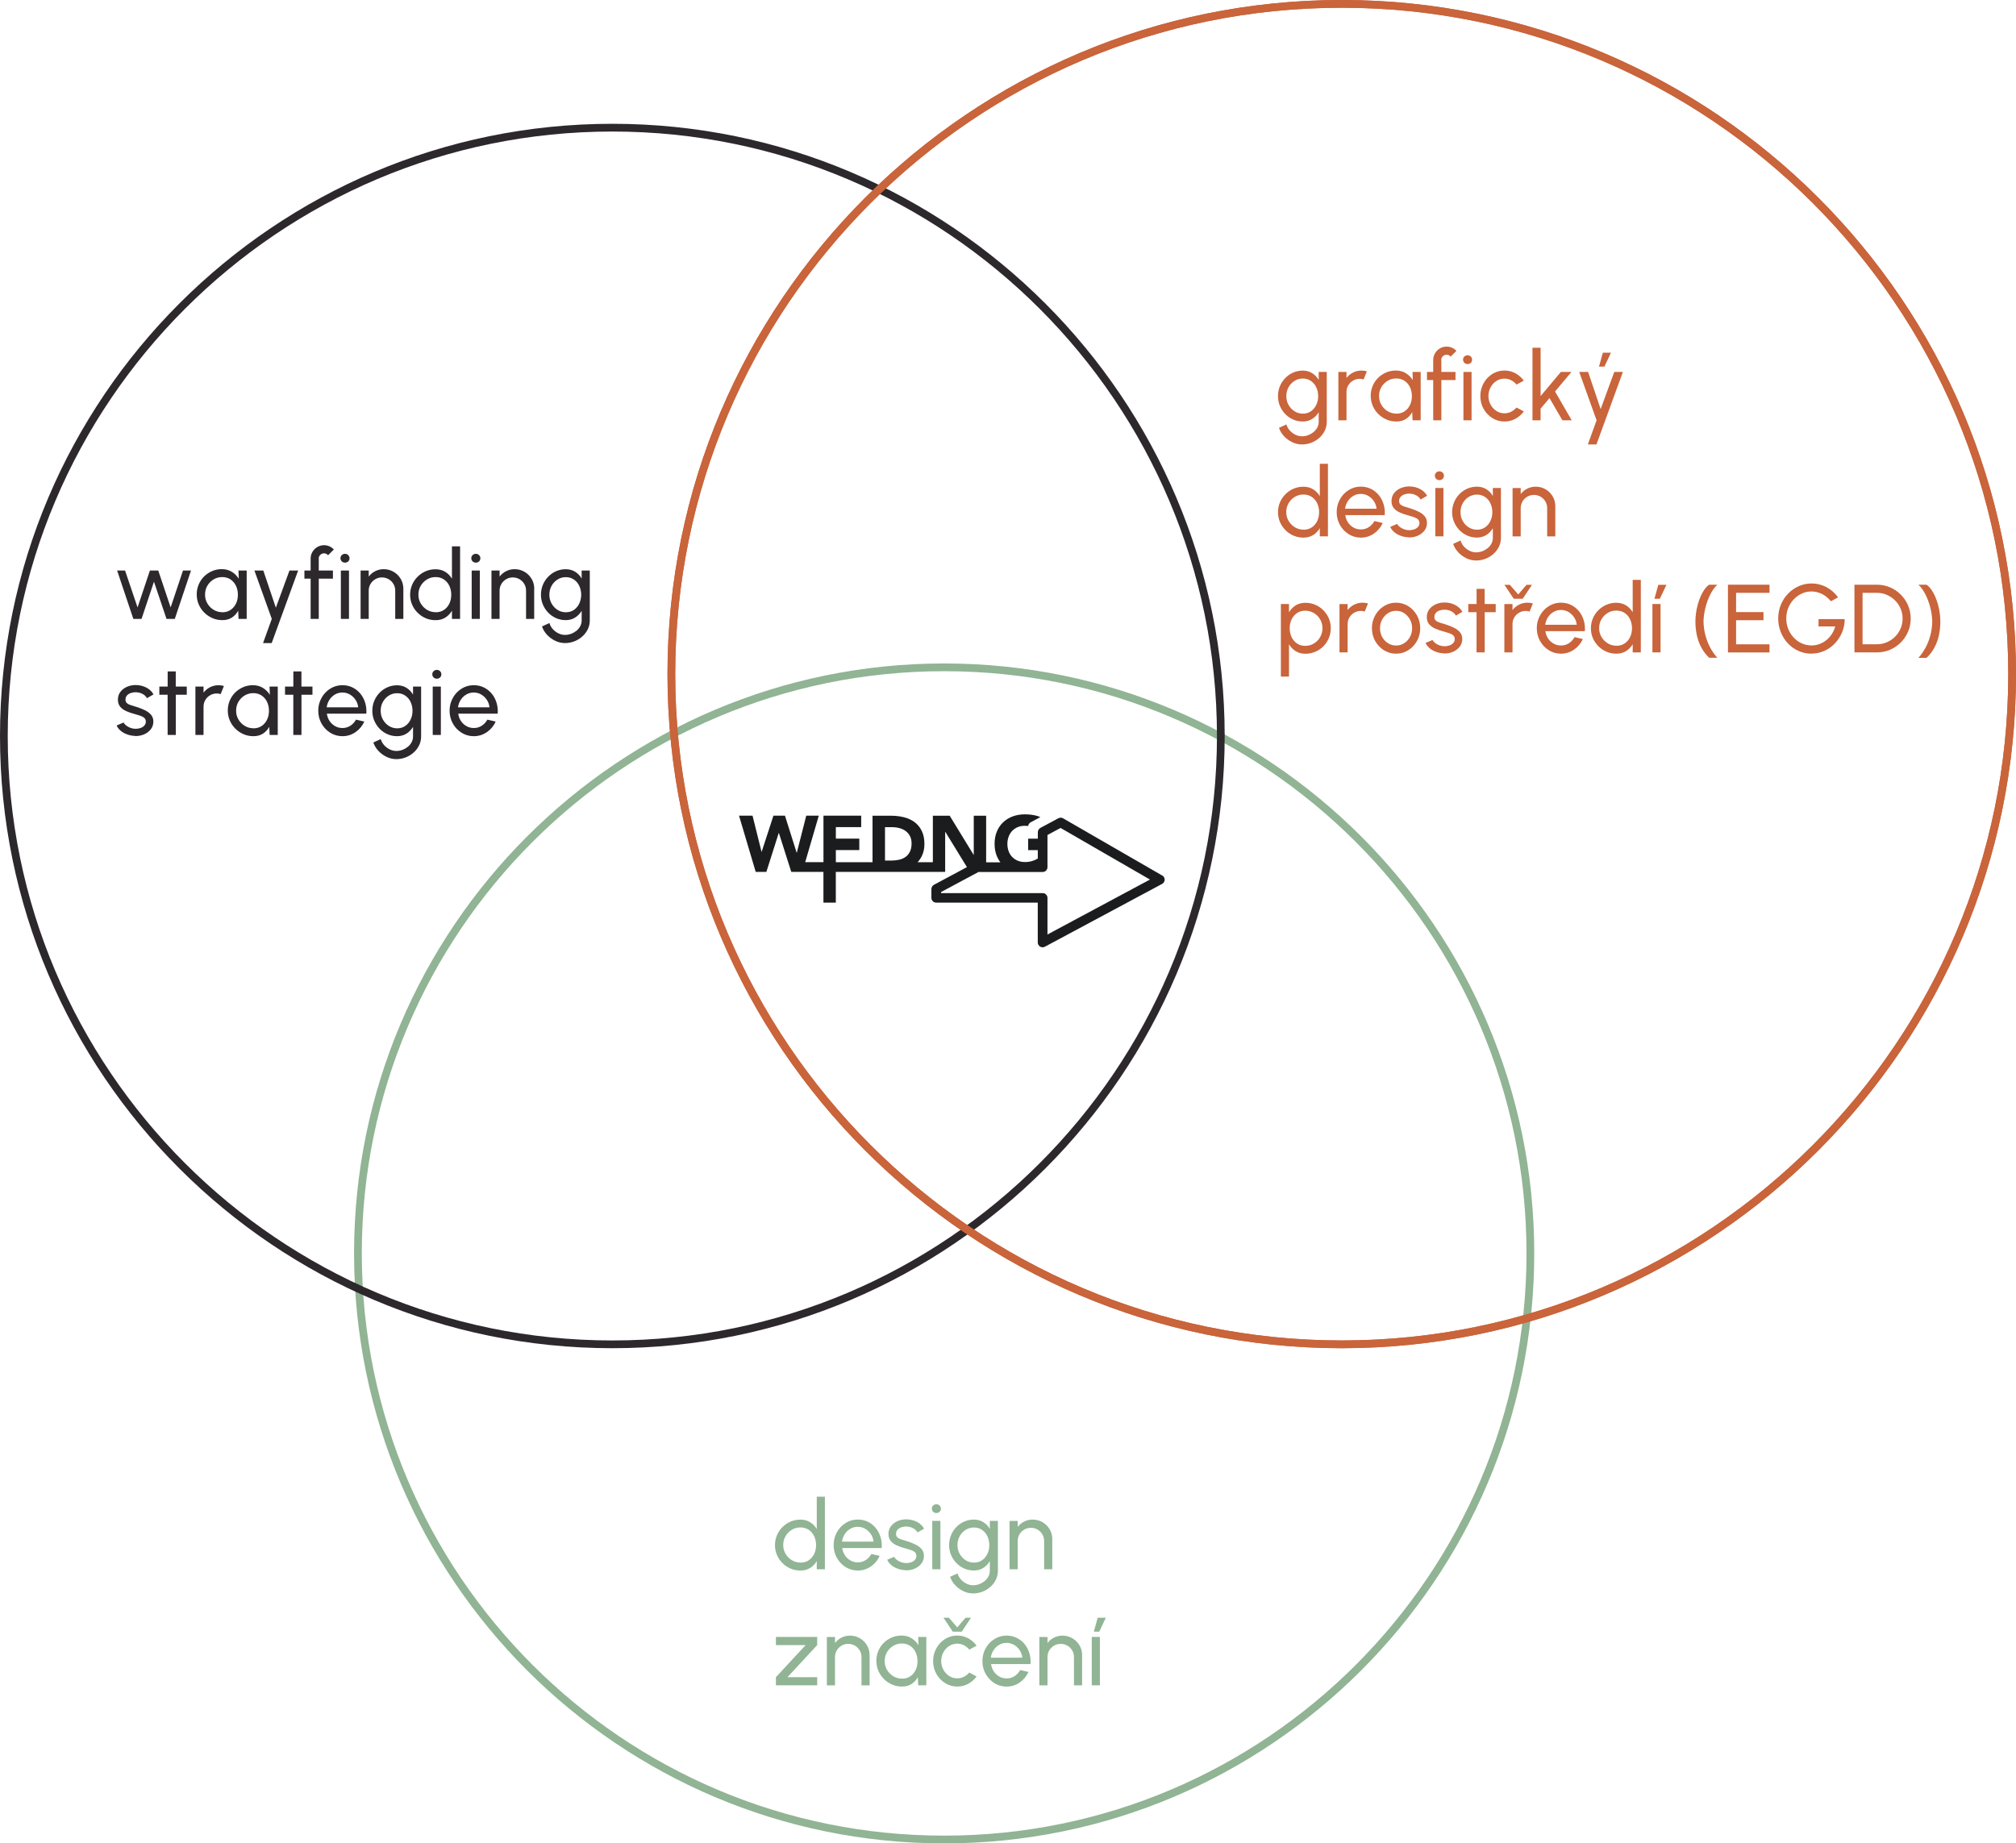 <svg xmlns="http://www.w3.org/2000/svg" id="Vrstva_2" data-name="Vrstva 2" viewBox="0 0 521 476.5"><defs><style>      .cls-1 {        fill: #1b1c1e;      }      .cls-2 {        fill: #2c282c;      }      .cls-3 {        fill: #c9643b;      }      .cls-4 {        fill: #90b494;      }    </style></defs><g id="Vrstva_2-2" data-name="Vrstva 2"><path class="cls-4" d="M244,476.5c-84.09,0-152.5-68.41-152.5-152.5s68.41-152.5,152.5-152.5,152.5,68.41,152.5,152.5-68.41,152.5-152.5,152.5ZM244,173.5c-82.99,0-150.5,67.51-150.5,150.5s67.51,150.5,150.5,150.5,150.5-67.51,150.5-150.5-67.51-150.5-150.5-150.5Z"></path><path class="cls-2" d="M158.25,348.5C70.99,348.5,0,277.51,0,190.25S70.99,32,158.25,32s158.25,70.99,158.25,158.25-70.99,158.25-158.25,158.25ZM158.25,34C72.09,34,2,104.09,2,190.25s70.09,156.25,156.25,156.25,156.25-70.09,156.25-156.25S244.41,34,158.25,34Z"></path><path class="cls-3" d="M346.75,348.5c-96.08,0-174.25-78.17-174.25-174.25S250.67,0,346.75,0s174.25,78.17,174.25,174.25-78.17,174.25-174.25,174.25ZM346.75,2c-94.98,0-172.25,77.27-172.25,172.25s77.27,172.25,172.25,172.25,172.25-77.27,172.25-172.25S441.73,2,346.75,2Z"></path><path class="cls-1" d="M300.38,226.33l-25.64-14.8c-.37-.22-.83-.22-1.21-.02l-4.66,2.5c-.4.22-.66.64-.66,1.1v1.68h-2.5v2.96h2.49v2.18c-.3.16-.77.43-1.53.66-.51.15-1.11.24-1.81.24s-1.3-.12-1.86-.35c-.55-.23-1.03-.56-1.43-.97-.4-.42-.7-.91-.91-1.48-.21-.57-.32-1.19-.32-1.88s.11-1.29.32-1.87c.21-.57.52-1.07.91-1.49.4-.42.87-.74,1.43-.98.55-.23,1.17-.35,1.86-.35.3,0,.59.02.85.05.05-.4.29-.75.65-.95l2.51-1.35c-.26-.11-.52-.21-.8-.29-.98-.28-2.05-.42-3.21-.42s-2.18.18-3.14.53c-.96.36-1.79.87-2.48,1.53-.7.66-1.24,1.47-1.63,2.41s-.58,2-.58,3.16.19,2.22.58,3.16c.25.59.55,1.13.92,1.61h-3.68v-12.04h-3.2v10.1h-.04l-6.18-10.1h-4.35v12.01h-3.94c.43-.47.8-1,1.09-1.59.44-.9.67-1.93.67-3.11,0-1.33-.23-2.46-.69-3.39-.46-.93-1.08-1.69-1.86-2.27-.78-.58-1.69-1-2.74-1.26-1.05-.26-2.15-.39-3.32-.39h-4.8v12.01h-9.48v-3.14h6.06v-2.96h-6.06v-2.96h6.55v-2.96h-9.75v12.01h-4.72l3.51-12.01h-3.24l-2.44,9.57h-.04l-3.02-9.57h-2.98l-3.04,9.32h-.04l-2.32-9.32h-3.49l4.31,14.53h2.75l3.2-10.06h.04l3.2,10.06h8.31v7.95h3.2v-7.95h28.26v-10.35h.04l5.59,9.11-8.53,4.57c-.4.22-.66.64-.66,1.1v2.27c0,.69.56,1.24,1.24,1.24h26.25v10.3c0,.44.23.84.61,1.07.2.12.42.18.64.18.2,0,.4-.05.59-.15l30.3-16.24c.4-.21.65-.63.66-1.08s-.23-.87-.62-1.1ZM228.7,213.82h1.89c.67,0,1.31.09,1.92.26.61.17,1.14.43,1.59.77.45.34.81.78,1.08,1.3.27.53.4,1.15.4,1.86,0,.82-.13,1.52-.4,2.08-.27.57-.63,1.03-1.1,1.38-.47.35-1.02.6-1.65.75-.64.15-1.32.23-2.06.23h-1.66v-8.62ZM270.7,241.57v-9.47c0-.69-.56-1.24-1.24-1.24h-26.25v-.28l9.67-5.18h16.58c.69,0,1.24-.56,1.24-1.25v-8.31l3.39-1.82,23.1,13.34-26.49,14.2Z"></path><path class="cls-3" d="M346.75,348.5c-96.08,0-174.25-78.17-174.25-174.25S250.67,0,346.75,0s174.25,78.17,174.25,174.25-78.17,174.25-174.25,174.25ZM346.75,2c-94.98,0-172.25,77.27-172.25,172.25s77.27,172.25,172.25,172.25,172.25-77.27,172.25-172.25S441.73,2,346.75,2Z"></path><g><path class="cls-2" d="M36.58,159.98h-2.12l-4.19-12.5h2.05l3.23,9.54,3.19-9.54h2.16l3.2,9.54,3.19-9.54h2.07l-4.19,12.5h-2.14l-3.24-9.62-3.21,9.62Z"></path><path class="cls-2" d="M61.65,147.48h2.1v12.5h-2.1l-.09-2.11c-.39.72-.93,1.31-1.62,1.76-.69.45-1.51.67-2.46.67s-1.78-.17-2.58-.52-1.51-.83-2.12-1.44c-.61-.61-1.09-1.32-1.43-2.12-.34-.8-.51-1.66-.51-2.59s.17-1.73.5-2.52c.33-.79.8-1.49,1.39-2.08s1.29-1.06,2.07-1.4,1.62-.51,2.52-.51c.98,0,1.85.23,2.59.69.74.46,1.34,1.06,1.8,1.79l-.08-2.14ZM57.45,158.27c.82,0,1.54-.2,2.14-.61s1.07-.95,1.4-1.64c.33-.69.49-1.45.49-2.29s-.17-1.62-.5-2.31c-.33-.69-.8-1.23-1.41-1.64-.6-.4-1.31-.61-2.13-.61s-1.58.2-2.25.61c-.68.41-1.21.96-1.61,1.64s-.59,1.45-.59,2.29.2,1.61.61,2.29c.41.69.95,1.23,1.62,1.64.67.4,1.41.61,2.21.61Z"></path><path class="cls-2" d="M74.82,147.48h2.23l-6.84,18.75h-2.23l2.26-6.25-4.49-12.5h2.3l3.24,9.61,3.52-9.61Z"></path><path class="cls-2" d="M82.38,144.39v3.09h3.66v2.1h-3.66v10.4h-2.1v-10.4h-1.61v-2.1h1.61v-3.09c0-.64.16-1.22.47-1.74s.73-.94,1.26-1.25,1.11-.47,1.74-.47c.47,0,.92.09,1.36.28.44.19.83.46,1.17.83l-1.5,1.49c-.12-.16-.27-.28-.46-.37-.19-.09-.38-.13-.58-.13-.38,0-.7.13-.97.4s-.41.59-.41.96Z"></path><path class="cls-2" d="M89.17,145.44c-.33,0-.61-.11-.84-.33-.22-.22-.34-.49-.34-.81s.11-.6.34-.81c.23-.22.5-.33.83-.33s.6.11.83.33c.22.22.34.49.34.81s-.11.6-.33.81-.49.33-.82.33ZM88.09,147.48h2.1v12.5h-2.1v-12.5Z"></path><path class="cls-2" d="M104.24,152.2v7.78h-2.1v-7.31c0-.63-.15-1.21-.46-1.72-.31-.52-.72-.93-1.24-1.23-.52-.3-1.09-.46-1.73-.46s-1.2.15-1.72.46c-.52.3-.94.71-1.24,1.23-.31.52-.46,1.09-.46,1.72v7.31h-2.1v-12.5h2.1v1.56c.44-.58,1-1.05,1.67-1.39.68-.35,1.41-.52,2.2-.52.93,0,1.79.23,2.56.68.77.45,1.38,1.06,1.84,1.83.45.77.68,1.62.68,2.56Z"></path><path class="cls-2" d="M116.8,141.23h2.1v18.75h-2.1v-2.12c-.43.73-1,1.33-1.71,1.78-.72.45-1.56.67-2.53.67-.91,0-1.76-.17-2.55-.51-.79-.34-1.49-.81-2.09-1.42-.61-.6-1.08-1.3-1.42-2.09-.34-.79-.51-1.64-.51-2.55s.17-1.76.51-2.56c.34-.79.81-1.5,1.42-2.1.6-.6,1.3-1.08,2.09-1.42.79-.34,1.64-.51,2.55-.51.97,0,1.81.23,2.53.68.72.45,1.29,1.04,1.71,1.77v-8.36ZM112.59,158.27c.82,0,1.54-.2,2.14-.61.6-.4,1.07-.95,1.4-1.64.33-.69.49-1.45.49-2.29s-.17-1.62-.5-2.31-.8-1.23-1.41-1.64-1.31-.61-2.13-.61-1.57.2-2.24.61c-.67.41-1.21.96-1.61,1.64s-.6,1.45-.6,2.29.2,1.61.61,2.29.95,1.23,1.62,1.64c.68.4,1.41.61,2.21.61Z"></path><path class="cls-2" d="M122.98,145.44c-.33,0-.61-.11-.84-.33-.22-.22-.34-.49-.34-.81s.11-.6.34-.81c.23-.22.5-.33.83-.33s.6.11.83.33c.22.22.34.49.34.81s-.11.6-.33.81-.49.33-.82.33ZM121.9,147.48h2.1v12.5h-2.1v-12.5Z"></path><path class="cls-2" d="M138.05,152.2v7.78h-2.1v-7.31c0-.63-.15-1.21-.46-1.72s-.72-.93-1.24-1.23c-.52-.3-1.09-.46-1.72-.46s-1.2.15-1.72.46c-.52.3-.94.71-1.24,1.23s-.46,1.09-.46,1.72v7.31h-2.1v-12.5h2.1v1.56c.44-.58,1-1.05,1.68-1.39.67-.35,1.41-.52,2.2-.52.93,0,1.79.23,2.56.68s1.38,1.06,1.84,1.83c.45.77.68,1.62.68,2.56Z"></path><path class="cls-2" d="M150.32,147.48h2.1v12.9c0,.82-.18,1.59-.53,2.31-.35.71-.83,1.33-1.43,1.86-.6.53-1.28.94-2.05,1.24-.77.29-1.57.44-2.4.44s-1.7-.19-2.51-.58-1.51-.9-2.12-1.55c-.6-.65-1.04-1.37-1.31-2.17l1.92-.88c.16.58.44,1.09.86,1.56.41.46.9.83,1.45,1.1.55.27,1.12.41,1.71.41.55,0,1.08-.1,1.59-.29.51-.19.97-.46,1.39-.79.41-.34.74-.73.97-1.19.24-.46.36-.94.36-1.47v-2.49c-.42.72-.99,1.3-1.68,1.74-.7.45-1.51.67-2.43.67s-1.71-.17-2.49-.51c-.77-.34-1.45-.81-2.04-1.42-.58-.6-1.04-1.3-1.38-2.09-.33-.79-.5-1.64-.5-2.55s.17-1.76.5-2.56c.33-.79.79-1.5,1.38-2.1s1.26-1.08,2.04-1.42c.78-.34,1.6-.51,2.49-.51s1.74.22,2.43.66c.7.44,1.26,1.02,1.68,1.75v-2.08ZM146.22,158.27c.81,0,1.51-.21,2.11-.62.6-.42,1.06-.97,1.38-1.66.32-.69.49-1.44.49-2.25s-.17-1.59-.49-2.28-.79-1.24-1.39-1.65c-.6-.41-1.29-.62-2.09-.62s-1.5.2-2.15.61c-.65.41-1.17.96-1.54,1.64s-.57,1.45-.57,2.29.19,1.61.58,2.29.9,1.23,1.55,1.64,1.36.61,2.13.61Z"></path><path class="cls-2" d="M34.83,190.22c-.67-.02-1.33-.15-1.97-.38-.64-.23-1.2-.54-1.67-.94-.48-.4-.83-.85-1.04-1.37l1.8-.77c.12.28.35.55.68.8.32.25.7.45,1.12.6.42.15.85.23,1.29.23.46,0,.89-.07,1.29-.21.4-.14.73-.35.98-.63.25-.28.38-.62.38-1.01,0-.42-.14-.74-.42-.98-.28-.24-.63-.42-1.05-.56-.42-.14-.85-.27-1.28-.39-.86-.22-1.62-.48-2.3-.78-.67-.3-1.21-.69-1.59-1.16-.39-.47-.58-1.07-.58-1.81,0-.77.21-1.45.64-2.01.43-.57.99-1,1.69-1.31.7-.31,1.45-.46,2.25-.46,1.01,0,1.93.22,2.76.65.83.43,1.45,1.02,1.86,1.76l-1.69.99c-.14-.3-.36-.56-.65-.79-.29-.23-.62-.41-1-.54-.38-.13-.76-.2-1.15-.21-.48-.02-.94.05-1.36.19s-.76.36-1.01.64c-.25.29-.38.64-.38,1.07s.14.73.41.95c.27.22.62.39,1.06.52s.91.28,1.43.44c.76.24,1.47.52,2.12.84s1.19.71,1.59,1.19c.4.47.6,1.06.59,1.76,0,.77-.23,1.44-.69,2.01-.46.57-1.05,1.01-1.78,1.31-.73.3-1.51.43-2.34.4Z"></path><path class="cls-2" d="M48.27,179.58h-2.84v10.4h-2.11v-10.4s-2.14,0-2.14,0v-2.1h2.15v-3.92s2.09,0,2.09,0v3.92h2.85v2.1Z"></path><path class="cls-2" d="M50.5,189.98v-12.5h2.1v1.56c.44-.58,1-1.05,1.67-1.39.68-.35,1.41-.52,2.2-.52.48,0,.95.06,1.4.19l-.85,2.1c-.34-.11-.67-.16-1-.16-.62,0-1.2.15-1.72.46-.52.3-.94.71-1.24,1.23-.31.52-.46,1.09-.46,1.72v7.31h-2.1Z"></path><path class="cls-2" d="M69.68,177.48h2.1v12.5h-2.1l-.09-2.11c-.39.72-.93,1.31-1.62,1.76-.69.45-1.51.67-2.46.67s-1.78-.17-2.58-.52-1.51-.83-2.12-1.44c-.61-.61-1.09-1.32-1.43-2.12-.34-.8-.51-1.66-.51-2.59s.17-1.73.5-2.52c.33-.79.8-1.49,1.39-2.08s1.29-1.06,2.07-1.4,1.62-.51,2.52-.51c.98,0,1.85.23,2.59.69.74.46,1.34,1.06,1.8,1.79l-.08-2.14ZM65.48,188.27c.82,0,1.54-.2,2.14-.61s1.07-.95,1.4-1.64c.33-.69.49-1.45.49-2.29s-.17-1.62-.5-2.31c-.33-.69-.8-1.23-1.41-1.64-.6-.4-1.31-.61-2.13-.61s-1.58.2-2.25.61c-.68.41-1.21.96-1.61,1.64s-.59,1.45-.59,2.29.2,1.61.61,2.29c.41.69.95,1.23,1.62,1.64.67.4,1.41.61,2.21.61Z"></path><path class="cls-2" d="M80.75,179.58h-2.84v10.4h-2.11v-10.4s-2.14,0-2.14,0v-2.1h2.15v-3.92s2.09,0,2.09,0v3.92h2.85v2.1Z"></path><path class="cls-2" d="M88.49,190.3c-1.15,0-2.2-.3-3.14-.89-.95-.59-1.7-1.39-2.26-2.38-.56-1-.84-2.1-.84-3.31,0-.92.16-1.77.49-2.57.33-.8.77-1.5,1.34-2.1.57-.6,1.24-1.08,1.99-1.42.76-.34,1.57-.51,2.42-.51.94,0,1.81.19,2.59.57s1.46.91,2.02,1.58.98,1.46,1.26,2.35c.28.89.38,1.85.31,2.86h-10.2c.1.71.33,1.34.7,1.89.37.55.84.99,1.41,1.32.57.33,1.21.49,1.91.5.75,0,1.43-.19,2.04-.58.61-.39,1.1-.92,1.48-1.59l2.14.5c-.5,1.11-1.25,2.01-2.26,2.72-1.01.7-2.14,1.06-3.39,1.06ZM84.42,182.84h8.15c-.07-.7-.29-1.34-.68-1.92-.38-.58-.87-1.04-1.46-1.39-.59-.35-1.24-.52-1.94-.52s-1.34.17-1.92.51c-.58.34-1.06.8-1.44,1.38-.38.58-.61,1.23-.71,1.94Z"></path><path class="cls-2" d="M106.73,177.48h2.1v12.9c0,.82-.18,1.59-.53,2.31-.35.71-.83,1.33-1.43,1.86s-1.28.94-2.05,1.24c-.77.29-1.57.44-2.4.44s-1.7-.19-2.51-.58c-.81-.39-1.51-.9-2.12-1.55-.6-.65-1.04-1.37-1.31-2.17l1.92-.88c.16.58.44,1.09.86,1.56.41.46.9.83,1.45,1.1.55.27,1.12.41,1.71.41.55,0,1.08-.1,1.59-.29.51-.19.97-.46,1.39-.79.41-.34.74-.73.98-1.19.24-.46.36-.94.36-1.47v-2.49c-.43.72-.99,1.3-1.68,1.74s-1.51.67-2.43.67-1.71-.17-2.49-.51-1.45-.81-2.04-1.42c-.58-.6-1.04-1.3-1.38-2.09-.33-.79-.5-1.64-.5-2.55s.17-1.76.5-2.56c.33-.79.79-1.5,1.38-2.1.58-.6,1.26-1.08,2.04-1.42s1.6-.51,2.49-.51,1.74.22,2.43.66,1.26,1.02,1.68,1.75v-2.08ZM102.63,188.27c.81,0,1.51-.21,2.11-.62.6-.42,1.06-.97,1.38-1.66.33-.69.49-1.44.49-2.25s-.17-1.59-.49-2.28-.79-1.24-1.39-1.65c-.6-.41-1.29-.62-2.09-.62s-1.5.2-2.15.61c-.65.41-1.17.96-1.54,1.64-.38.69-.57,1.45-.57,2.29s.19,1.61.58,2.29c.39.69.9,1.23,1.55,1.64.65.4,1.36.61,2.13.61Z"></path><path class="cls-2" d="M112.9,175.44c-.33,0-.61-.11-.84-.33-.22-.22-.34-.49-.34-.81s.11-.6.34-.81c.23-.22.5-.33.83-.33s.6.11.83.33c.22.22.34.49.34.81s-.11.6-.33.81-.49.33-.82.33ZM111.83,177.48h2.1v12.5h-2.1v-12.5Z"></path><path class="cls-2" d="M122.43,190.3c-1.15,0-2.2-.3-3.14-.89-.95-.59-1.7-1.39-2.26-2.38-.56-1-.84-2.1-.84-3.31,0-.92.16-1.77.49-2.57s.77-1.5,1.34-2.1c.57-.6,1.24-1.08,1.99-1.42.76-.34,1.57-.51,2.42-.51.94,0,1.81.19,2.59.57s1.46.91,2.03,1.58.98,1.46,1.26,2.35.38,1.85.31,2.86h-10.2c.1.71.33,1.34.7,1.89.37.55.83.99,1.41,1.32.57.33,1.21.49,1.91.5.75,0,1.43-.19,2.04-.58s1.1-.92,1.48-1.59l2.14.5c-.5,1.11-1.25,2.01-2.26,2.72-1.01.7-2.14,1.06-3.39,1.06ZM118.35,182.84h8.15c-.07-.7-.29-1.34-.67-1.92-.38-.58-.87-1.04-1.46-1.39-.59-.35-1.24-.52-1.94-.52s-1.34.17-1.92.51c-.58.34-1.06.8-1.44,1.38-.38.58-.61,1.23-.71,1.94Z"></path></g><g><path class="cls-3" d="M340.78,96.14h2.1v12.9c0,.82-.18,1.59-.53,2.31-.35.71-.83,1.33-1.43,1.86-.6.53-1.28.94-2.05,1.24-.77.29-1.57.44-2.4.44s-1.71-.19-2.51-.58c-.81-.39-1.51-.9-2.12-1.55-.6-.65-1.04-1.37-1.31-2.17l1.92-.88c.16.58.44,1.09.86,1.56.41.46.9.83,1.45,1.1.55.27,1.12.41,1.71.41.55,0,1.08-.1,1.59-.29.51-.19.97-.46,1.39-.79.41-.34.74-.73.98-1.19.24-.46.36-.94.36-1.47v-2.49c-.43.72-.99,1.3-1.68,1.74-.7.45-1.51.67-2.43.67s-1.71-.17-2.49-.51c-.77-.34-1.45-.81-2.04-1.42-.58-.6-1.04-1.3-1.38-2.09-.33-.79-.5-1.64-.5-2.55s.17-1.76.5-2.56c.33-.79.79-1.5,1.38-2.1.58-.6,1.26-1.08,2.04-1.42.78-.34,1.6-.51,2.49-.51s1.74.22,2.43.66c.7.44,1.26,1.02,1.68,1.75v-2.08ZM336.68,106.93c.81,0,1.51-.21,2.11-.62.6-.42,1.06-.97,1.38-1.66.33-.69.49-1.44.49-2.25s-.17-1.59-.49-2.28-.79-1.24-1.39-1.65c-.6-.41-1.29-.62-2.09-.62s-1.5.2-2.15.61c-.65.41-1.17.96-1.54,1.64-.38.69-.57,1.45-.57,2.29s.19,1.61.58,2.29c.39.69.9,1.23,1.55,1.64.65.4,1.36.61,2.13.61Z"></path><path class="cls-3" d="M345.88,108.64v-12.5h2.1v1.56c.44-.58,1-1.05,1.67-1.39.68-.35,1.41-.52,2.2-.52.48,0,.95.06,1.4.19l-.85,2.1c-.34-.11-.67-.16-1-.16-.62,0-1.2.15-1.72.46-.52.3-.94.71-1.24,1.23-.31.52-.46,1.09-.46,1.72v7.31h-2.1Z"></path><path class="cls-3" d="M365.05,96.14h2.1v12.5h-2.1l-.09-2.11c-.39.72-.93,1.31-1.62,1.76-.69.45-1.51.67-2.46.67s-1.78-.17-2.58-.52-1.51-.83-2.12-1.44c-.61-.61-1.09-1.32-1.43-2.12-.34-.8-.51-1.66-.51-2.59s.17-1.73.5-2.52c.33-.79.8-1.49,1.39-2.08s1.29-1.06,2.07-1.4,1.62-.51,2.53-.51c.98,0,1.85.23,2.59.69.74.46,1.34,1.06,1.8,1.79l-.08-2.14ZM360.85,106.93c.83,0,1.54-.2,2.14-.61.6-.4,1.07-.95,1.4-1.64.33-.69.49-1.45.49-2.29s-.17-1.62-.5-2.31c-.33-.69-.8-1.23-1.41-1.64-.6-.4-1.32-.61-2.13-.61s-1.58.2-2.25.61-1.21.96-1.61,1.64c-.4.69-.59,1.45-.59,2.29s.2,1.61.61,2.29c.41.69.95,1.23,1.62,1.64.67.4,1.41.61,2.21.61Z"></path><path class="cls-3" d="M372.49,93.05v3.09h3.66v2.1h-3.66v10.4h-2.1v-10.4h-1.61v-2.1h1.61v-3.09c0-.64.16-1.22.47-1.74s.73-.94,1.26-1.25,1.11-.47,1.74-.47c.47,0,.92.09,1.36.28s.83.46,1.17.83l-1.5,1.49c-.12-.16-.27-.28-.46-.37-.19-.09-.38-.13-.58-.13-.38,0-.7.13-.97.4-.27.27-.41.59-.41.96Z"></path><path class="cls-3" d="M379.28,94.11c-.33,0-.61-.11-.84-.33-.22-.22-.34-.49-.34-.81s.11-.6.34-.81c.23-.22.5-.33.83-.33s.6.11.83.33.34.49.34.81-.11.6-.33.81-.49.33-.82.33ZM378.2,96.14h2.1v12.5h-2.1v-12.5Z"></path><path class="cls-3" d="M391.92,105.34l1.88,1.01c-.57.79-1.29,1.42-2.16,1.9-.87.48-1.81.71-2.83.71-1.15,0-2.2-.3-3.14-.89-.95-.59-1.7-1.39-2.26-2.38-.56-1-.84-2.1-.84-3.31,0-.92.16-1.77.49-2.57s.77-1.5,1.34-2.1c.57-.6,1.24-1.08,1.99-1.42.76-.34,1.57-.51,2.42-.51,1.02,0,1.96.24,2.83.71.87.48,1.59,1.11,2.16,1.91l-1.88,1.01c-.4-.49-.88-.87-1.42-1.14s-1.11-.4-1.69-.4c-.78,0-1.48.21-2.11.62-.63.41-1.13.96-1.49,1.64-.37.68-.55,1.43-.55,2.24s.19,1.55.56,2.23c.37.68.87,1.22,1.5,1.63.63.41,1.33.61,2.09.61.62,0,1.2-.14,1.74-.42s1-.65,1.38-1.1Z"></path><path class="cls-3" d="M406.18,108.64h-2.41l-3.33-5.74-2.3,2.75v2.99h-2.1v-18.75h2.1v12.5l5.24-6.25h2.74l-4.25,5.06,4.31,7.44Z"></path><path class="cls-3" d="M417.18,96.14h2.23l-6.84,18.75h-2.22l2.26-6.25-4.49-12.5h2.3l3.24,9.61,3.52-9.61ZM413.23,94.77l1-3.6h2.1l-1.7,3.6h-1.4Z"></path><path class="cls-3" d="M341.08,119.89h2.1v18.75h-2.1v-2.12c-.42.73-1,1.33-1.71,1.78-.72.45-1.56.67-2.52.67-.91,0-1.76-.17-2.55-.51-.79-.34-1.49-.81-2.09-1.42s-1.08-1.3-1.42-2.09c-.34-.79-.51-1.64-.51-2.55s.17-1.76.51-2.56c.34-.79.81-1.5,1.42-2.1.6-.6,1.3-1.08,2.09-1.42.79-.34,1.64-.51,2.55-.51.97,0,1.81.23,2.52.68.72.45,1.29,1.04,1.71,1.77v-8.36ZM336.87,136.93c.83,0,1.54-.2,2.14-.61.6-.4,1.07-.95,1.4-1.64.33-.69.49-1.45.49-2.29s-.17-1.62-.5-2.31c-.33-.69-.8-1.23-1.41-1.64-.6-.4-1.32-.61-2.13-.61s-1.57.2-2.24.61c-.67.41-1.21.96-1.61,1.64-.4.69-.6,1.45-.6,2.29s.2,1.61.61,2.29c.41.69.95,1.23,1.62,1.64.67.4,1.41.61,2.21.61Z"></path><path class="cls-3" d="M351.68,138.97c-1.15,0-2.2-.3-3.14-.89-.95-.59-1.7-1.39-2.26-2.38-.56-1-.84-2.1-.84-3.31,0-.92.16-1.77.49-2.57s.77-1.5,1.34-2.1c.57-.6,1.24-1.08,1.99-1.42.76-.34,1.57-.51,2.42-.51.94,0,1.81.19,2.59.57.79.38,1.46.91,2.02,1.58s.98,1.46,1.26,2.35.38,1.85.31,2.86h-10.2c.1.71.33,1.34.7,1.89.37.55.83.99,1.41,1.32.57.33,1.21.49,1.91.5.75,0,1.43-.19,2.04-.58s1.1-.92,1.48-1.59l2.14.5c-.5,1.11-1.25,2.01-2.26,2.72-1.01.7-2.14,1.06-3.39,1.06ZM347.6,131.5h8.15c-.07-.7-.29-1.34-.68-1.92-.38-.58-.87-1.04-1.46-1.39-.59-.35-1.24-.52-1.94-.52s-1.34.17-1.92.51c-.58.34-1.07.8-1.44,1.38s-.61,1.23-.71,1.94Z"></path><path class="cls-3" d="M363.97,138.88c-.67-.02-1.33-.15-1.97-.38-.64-.23-1.2-.54-1.67-.94s-.83-.85-1.04-1.37l1.8-.77c.12.28.35.55.68.8.32.25.7.45,1.12.6.42.15.85.23,1.29.23.46,0,.89-.07,1.29-.21.4-.14.73-.35.98-.63s.38-.62.38-1.01c0-.42-.14-.74-.42-.98-.28-.24-.63-.42-1.05-.56-.42-.14-.85-.27-1.28-.39-.86-.22-1.62-.48-2.3-.78-.67-.3-1.21-.69-1.59-1.16-.39-.47-.58-1.07-.58-1.81,0-.77.21-1.45.64-2.01.43-.57.99-1,1.69-1.31.7-.31,1.45-.46,2.25-.46,1.01,0,1.93.22,2.76.65.83.43,1.45,1.02,1.86,1.76l-1.69.99c-.14-.3-.36-.56-.65-.79-.29-.23-.62-.41-1-.54-.38-.13-.76-.2-1.15-.21-.48-.02-.94.05-1.36.19s-.76.36-1.01.64c-.25.29-.38.64-.38,1.07s.13.73.41.95c.27.22.62.39,1.06.52s.91.28,1.43.44c.76.24,1.47.52,2.12.84s1.19.71,1.59,1.19c.4.47.6,1.06.59,1.76,0,.77-.23,1.44-.69,2.01-.46.57-1.05,1.01-1.78,1.31-.73.3-1.51.43-2.34.4Z"></path><path class="cls-3" d="M372,124.11c-.33,0-.61-.11-.84-.33s-.34-.49-.34-.81.11-.6.34-.81.5-.33.83-.33.6.11.83.33c.22.22.34.49.34.81s-.11.6-.33.81-.49.33-.82.33ZM370.93,126.14h2.1v12.5h-2.1v-12.5Z"></path><path class="cls-3" d="M385.79,126.14h2.1v12.9c0,.82-.18,1.59-.53,2.31-.35.71-.83,1.33-1.43,1.86-.6.53-1.28.94-2.05,1.24-.77.29-1.57.44-2.4.44s-1.71-.19-2.51-.58c-.81-.39-1.51-.9-2.12-1.55-.6-.65-1.04-1.37-1.31-2.17l1.92-.88c.16.58.44,1.09.86,1.56.41.46.9.83,1.45,1.1.55.27,1.12.41,1.71.41.55,0,1.08-.1,1.59-.29.51-.19.97-.46,1.39-.79.41-.34.74-.73.98-1.19.24-.46.36-.94.36-1.47v-2.49c-.43.72-.99,1.3-1.68,1.74-.7.45-1.51.67-2.43.67s-1.71-.17-2.49-.51c-.77-.34-1.45-.81-2.04-1.42-.58-.6-1.04-1.3-1.38-2.09-.33-.79-.5-1.64-.5-2.55s.17-1.76.5-2.56c.33-.79.79-1.5,1.38-2.1.58-.6,1.26-1.08,2.04-1.42.78-.34,1.6-.51,2.49-.51s1.74.22,2.43.66c.7.44,1.26,1.02,1.68,1.75v-2.08ZM381.69,136.93c.81,0,1.51-.21,2.11-.62.6-.42,1.06-.97,1.38-1.66.33-.69.49-1.44.49-2.25s-.17-1.59-.49-2.28-.79-1.24-1.39-1.65c-.6-.41-1.29-.62-2.09-.62s-1.5.2-2.15.61c-.65.41-1.17.96-1.54,1.64-.38.69-.57,1.45-.57,2.29s.19,1.61.58,2.29c.39.69.9,1.23,1.55,1.64.65.4,1.36.61,2.13.61Z"></path><path class="cls-3" d="M401.94,130.87v7.78h-2.1v-7.31c0-.63-.15-1.21-.46-1.72-.31-.52-.72-.93-1.24-1.23-.52-.3-1.09-.46-1.72-.46s-1.2.15-1.72.46c-.52.3-.94.71-1.24,1.23s-.46,1.09-.46,1.72v7.31h-2.1v-12.5h2.1v1.56c.44-.58,1-1.05,1.67-1.39s1.41-.52,2.2-.52c.93,0,1.79.23,2.56.68s1.38,1.06,1.84,1.83c.45.77.68,1.62.68,2.56Z"></path><path class="cls-3" d="M333.12,174.89h-2.1v-18.75h2.1v2.14c.42-.73.99-1.33,1.7-1.78s1.55-.68,2.53-.68c.91,0,1.76.17,2.56.51s1.49.81,2.09,1.42c.6.6,1.07,1.3,1.41,2.09.34.79.51,1.64.51,2.55s-.17,1.76-.51,2.56c-.34.8-.81,1.5-1.41,2.11-.6.6-1.3,1.08-2.09,1.42-.8.34-1.65.51-2.56.51-.98,0-1.82-.23-2.53-.68s-1.28-1.05-1.7-1.78v8.36ZM337.32,157.86c-.81,0-1.52.2-2.12.61s-1.08.95-1.41,1.64c-.33.68-.49,1.45-.49,2.29s.17,1.6.49,2.29c.33.69.8,1.24,1.4,1.65.6.41,1.31.61,2.13.61s1.55-.2,2.22-.61c.68-.4,1.22-.95,1.62-1.64s.61-1.46.61-2.31-.2-1.59-.6-2.28c-.4-.69-.94-1.24-1.61-1.64s-1.42-.61-2.25-.61Z"></path><path class="cls-3" d="M346.17,168.64v-12.5h2.1v1.56c.44-.58,1-1.05,1.67-1.39s1.41-.52,2.2-.52c.48,0,.95.06,1.4.19l-.85,2.1c-.34-.11-.67-.16-1-.16-.62,0-1.2.15-1.72.46-.52.3-.94.71-1.24,1.23s-.46,1.09-.46,1.72v7.31h-2.1Z"></path><path class="cls-3" d="M360.79,168.97c-1.15,0-2.2-.3-3.14-.89-.95-.59-1.7-1.39-2.26-2.38-.56-1-.84-2.1-.84-3.31,0-.92.16-1.77.49-2.57s.77-1.5,1.34-2.1c.57-.6,1.24-1.08,1.99-1.42.76-.34,1.57-.51,2.42-.51,1.15,0,2.2.3,3.14.89.95.59,1.7,1.39,2.26,2.39s.84,2.11.84,3.33c0,.91-.16,1.76-.49,2.55-.33.79-.77,1.49-1.34,2.09-.57.6-1.23,1.08-1.99,1.42-.75.34-1.56.51-2.43.51ZM360.79,166.87c.78,0,1.49-.21,2.12-.62.63-.41,1.12-.96,1.49-1.64.36-.68.54-1.42.54-2.22s-.19-1.57-.56-2.25c-.37-.68-.87-1.23-1.49-1.64s-1.33-.61-2.1-.61-1.49.21-2.11.62c-.62.41-1.12.96-1.49,1.64-.37.68-.55,1.43-.55,2.24s.19,1.59.56,2.27c.38.68.88,1.22,1.51,1.61.63.4,1.33.59,2.08.59Z"></path><path class="cls-3" d="M373.1,168.88c-.67-.02-1.33-.15-1.97-.38-.64-.23-1.2-.54-1.67-.94-.48-.4-.83-.85-1.04-1.37l1.8-.77c.12.28.35.55.67.8s.7.45,1.12.6c.42.15.85.23,1.29.23.46,0,.89-.07,1.29-.21s.73-.35.98-.63c.25-.28.38-.62.38-1.01,0-.42-.14-.74-.42-.98-.28-.24-.63-.42-1.05-.56-.42-.14-.85-.27-1.28-.39-.86-.22-1.62-.48-2.3-.78-.67-.3-1.21-.69-1.59-1.16s-.58-1.07-.58-1.81c0-.77.21-1.45.64-2.01.43-.57.99-1,1.69-1.31.7-.31,1.45-.46,2.25-.46,1.01,0,1.93.22,2.76.65.83.43,1.45,1.02,1.86,1.76l-1.69.99c-.14-.3-.36-.56-.65-.79-.29-.23-.62-.41-1-.54-.38-.13-.76-.2-1.15-.21-.48-.02-.94.05-1.36.19s-.76.36-1.01.64c-.25.29-.38.64-.38,1.07s.14.73.41.95.62.39,1.06.52.92.28,1.43.44c.76.24,1.47.52,2.12.84s1.19.71,1.59,1.19c.4.47.6,1.06.59,1.76,0,.77-.23,1.44-.69,2.01-.46.57-1.05,1.01-1.78,1.31-.73.3-1.51.43-2.34.4Z"></path><path class="cls-3" d="M386.54,158.24h-2.84v10.4h-2.11v-10.4s-2.14,0-2.14,0v-2.1h2.15v-3.92s2.09,0,2.09,0v3.92h2.85v2.1Z"></path><path class="cls-3" d="M388.78,168.64v-12.5h2.1v1.56c.44-.58,1-1.05,1.67-1.39.68-.35,1.41-.52,2.2-.52.48,0,.95.06,1.4.19l-.85,2.1c-.34-.11-.67-.16-1-.16-.62,0-1.2.15-1.72.46-.52.3-.94.71-1.24,1.23-.31.52-.46,1.09-.46,1.72v7.31h-2.1ZM391.2,154.77l-2.41-3.6h1.4l2.17,2.5,2.14-2.5h1.41l-2.39,3.6h-2.33Z"></path><path class="cls-3" d="M403.4,168.97c-1.15,0-2.2-.3-3.14-.89-.95-.59-1.7-1.39-2.26-2.38-.56-1-.84-2.1-.84-3.31,0-.92.16-1.77.49-2.57s.77-1.5,1.34-2.1c.57-.6,1.24-1.08,1.99-1.42.76-.34,1.57-.51,2.42-.51.94,0,1.81.19,2.59.57.79.38,1.46.91,2.02,1.58s.98,1.46,1.26,2.35.38,1.85.31,2.86h-10.2c.1.71.33,1.34.7,1.89.37.55.83.99,1.41,1.32.57.33,1.21.49,1.91.5.75,0,1.43-.19,2.04-.58s1.1-.92,1.48-1.59l2.14.5c-.5,1.11-1.25,2.01-2.26,2.72-1.01.7-2.14,1.06-3.39,1.06ZM399.33,161.5h8.15c-.07-.7-.29-1.34-.68-1.92-.38-.58-.87-1.04-1.46-1.39-.59-.35-1.24-.52-1.94-.52s-1.34.17-1.92.51c-.58.34-1.07.8-1.44,1.38s-.61,1.23-.71,1.94Z"></path><path class="cls-3" d="M421.94,149.89h2.1v18.75h-2.1v-2.12c-.42.73-1,1.33-1.71,1.78-.72.45-1.56.67-2.52.67-.91,0-1.76-.17-2.55-.51-.79-.34-1.49-.81-2.09-1.42s-1.08-1.3-1.42-2.09c-.34-.79-.51-1.64-.51-2.55s.17-1.76.51-2.56c.34-.79.81-1.5,1.42-2.1.6-.6,1.3-1.08,2.09-1.42.79-.34,1.64-.51,2.55-.51.97,0,1.81.23,2.52.68.72.45,1.29,1.04,1.71,1.77v-8.36ZM417.73,166.93c.83,0,1.54-.2,2.14-.61.6-.4,1.07-.95,1.4-1.64.33-.69.49-1.45.49-2.29s-.17-1.62-.5-2.31c-.33-.69-.8-1.23-1.41-1.64-.6-.4-1.32-.61-2.13-.61s-1.57.2-2.24.61c-.67.41-1.21.96-1.61,1.64-.4.69-.6,1.45-.6,2.29s.2,1.61.61,2.29c.41.69.95,1.23,1.62,1.64.67.4,1.41.61,2.21.61Z"></path><path class="cls-3" d="M427.04,156.14h2.1v12.5h-2.1v-12.5ZM427.56,154.77l1-3.6h2.1l-1.7,3.6h-1.4Z"></path><path class="cls-3" d="M441.72,170.04c-.85-.81-1.54-1.71-2.06-2.7-.53-.99-.91-2.06-1.15-3.19-.24-1.14-.36-2.32-.36-3.56,0-.65.05-1.34.15-2.08.1-.74.25-1.48.45-2.21s.44-1.44.73-2.11c.29-.67.62-1.26.99-1.79.38-.53.79-.95,1.25-1.26h2.1c-.41.37-.79.81-1.14,1.34-.35.53-.67,1.12-.96,1.76-.29.65-.55,1.33-.76,2.04s-.39,1.44-.51,2.17c-.12.73-.19,1.44-.21,2.13.03,1.31.19,2.54.51,3.7s.73,2.22,1.26,3.19,1.13,1.82,1.81,2.56h-2.1Z"></path><path class="cls-3" d="M446.56,168.64v-17.5h10.74v2.1h-8.64v4.98h7.08v2.1h-7.08v6.23h8.64v2.1h-10.74Z"></path><path class="cls-3" d="M468.16,168.97c-1.21,0-2.34-.24-3.38-.71-1.05-.47-1.96-1.12-2.74-1.96s-1.39-1.8-1.83-2.9c-.44-1.1-.66-2.27-.66-3.52s.23-2.49.69-3.59c.46-1.1,1.1-2.06,1.9-2.88.8-.82,1.72-1.45,2.76-1.91,1.04-.45,2.13-.68,3.29-.68,1.32,0,2.57.31,3.76.92,1.19.62,2.22,1.51,3.08,2.67l-1.88,1.01c-.64-.82-1.4-1.44-2.28-1.88-.88-.43-1.78-.65-2.71-.65s-1.72.18-2.51.54c-.79.36-1.48.86-2.09,1.5-.6.64-1.08,1.38-1.42,2.22-.34.84-.51,1.75-.51,2.74s.17,1.86.51,2.7c.34.84.81,1.58,1.41,2.22.6.64,1.29,1.14,2.08,1.49s1.64.54,2.54.54c.72,0,1.4-.12,2.04-.36.65-.24,1.24-.58,1.79-1.02.55-.44,1.01-.96,1.4-1.56.39-.6.68-1.26.88-1.98h-4.31v-1.88h6.76c0,1.23-.24,2.38-.69,3.45s-1.08,2.02-1.86,2.84c-.79.82-1.7,1.46-2.72,1.92-1.03.46-2.13.69-3.31.69Z"></path><path class="cls-3" d="M479.25,168.64v-17.5h5.79c1.21,0,2.34.23,3.4.68s1.99,1.08,2.79,1.89c.8.8,1.43,1.73,1.88,2.79.45,1.05.68,2.19.68,3.39s-.23,2.34-.68,3.39c-.45,1.05-1.08,1.98-1.88,2.79-.8.8-1.73,1.43-2.79,1.89-1.06.46-2.19.68-3.4.68h-5.79ZM481.35,166.54h3.69c.92,0,1.78-.17,2.58-.52.8-.35,1.51-.82,2.12-1.43s1.09-1.31,1.43-2.12c.35-.8.52-1.66.52-2.58s-.17-1.78-.52-2.58c-.35-.8-.83-1.51-1.44-2.12s-1.32-1.08-2.12-1.43c-.8-.35-1.66-.52-2.57-.52h-3.69v13.3Z"></path><path class="cls-3" d="M495.79,170.04c.67-.74,1.27-1.6,1.8-2.56s.95-2.03,1.26-3.19c.32-1.16.49-2.39.51-3.7-.02-.69-.09-1.4-.21-2.13-.12-.73-.29-1.45-.51-2.17s-.47-1.4-.76-2.04-.61-1.23-.96-1.76c-.35-.53-.73-.98-1.14-1.34h2.1c.46.31.87.73,1.24,1.26.37.53.7,1.13.99,1.79.29.67.54,1.37.74,2.11.2.74.35,1.47.45,2.21.1.74.15,1.43.15,2.08,0,1.23-.12,2.42-.36,3.56-.24,1.14-.62,2.2-1.15,3.19-.52.99-1.21,1.89-2.06,2.7h-2.1Z"></path></g><g><path class="cls-4" d="M211.08,386.89h2.1v18.75h-2.1v-2.12c-.42.73-1,1.33-1.71,1.78-.72.45-1.56.67-2.52.67-.91,0-1.76-.17-2.55-.51-.79-.34-1.49-.81-2.09-1.42s-1.08-1.3-1.42-2.09c-.34-.79-.51-1.64-.51-2.55s.17-1.76.51-2.56c.34-.79.81-1.5,1.42-2.1.6-.6,1.3-1.08,2.09-1.42.79-.34,1.64-.51,2.55-.51.97,0,1.81.23,2.52.68.72.45,1.29,1.04,1.71,1.77v-8.36ZM206.87,403.93c.83,0,1.54-.2,2.14-.61.6-.4,1.07-.95,1.4-1.64.33-.69.49-1.45.49-2.29s-.17-1.62-.5-2.31c-.33-.69-.8-1.23-1.41-1.64-.6-.4-1.32-.61-2.13-.61s-1.57.2-2.24.61c-.67.41-1.21.96-1.61,1.64-.4.69-.6,1.45-.6,2.29s.2,1.61.61,2.29c.41.69.95,1.23,1.62,1.64.67.4,1.41.61,2.21.61Z"></path><path class="cls-4" d="M221.68,405.97c-1.15,0-2.2-.3-3.14-.89-.95-.59-1.7-1.39-2.26-2.38-.56-1-.84-2.1-.84-3.31,0-.92.16-1.77.49-2.57s.77-1.5,1.34-2.1c.57-.6,1.24-1.08,1.99-1.42.76-.34,1.57-.51,2.42-.51.94,0,1.81.19,2.59.57.79.38,1.46.91,2.02,1.58s.98,1.46,1.26,2.35.38,1.85.31,2.86h-10.2c.1.71.33,1.34.7,1.89.37.55.83.99,1.41,1.32.57.33,1.21.49,1.91.5.75,0,1.43-.19,2.04-.58s1.1-.92,1.48-1.59l2.14.5c-.5,1.11-1.25,2.01-2.26,2.72-1.01.7-2.14,1.06-3.39,1.06ZM217.6,398.5h8.15c-.07-.7-.29-1.34-.68-1.92-.38-.58-.87-1.04-1.46-1.39-.59-.35-1.24-.52-1.94-.52s-1.34.17-1.92.51c-.58.34-1.07.8-1.44,1.38s-.61,1.23-.71,1.94Z"></path><path class="cls-4" d="M233.97,405.88c-.67-.02-1.33-.15-1.97-.38-.64-.23-1.2-.54-1.67-.94s-.83-.85-1.04-1.37l1.8-.77c.12.28.35.55.68.8.32.25.7.45,1.12.6.42.15.85.23,1.29.23.46,0,.89-.07,1.29-.21.4-.14.73-.35.98-.63s.38-.62.38-1.01c0-.42-.14-.74-.42-.98-.28-.24-.63-.42-1.05-.56-.42-.14-.85-.27-1.28-.39-.86-.22-1.62-.48-2.3-.78-.67-.3-1.21-.69-1.59-1.16-.39-.47-.58-1.07-.58-1.81,0-.77.21-1.45.64-2.01.43-.57.99-1,1.69-1.31.7-.31,1.45-.46,2.25-.46,1.01,0,1.93.22,2.76.65.83.43,1.45,1.02,1.86,1.76l-1.69.99c-.14-.3-.36-.56-.65-.79-.29-.23-.62-.41-1-.54-.38-.13-.76-.2-1.15-.21-.48-.02-.94.05-1.36.19s-.76.36-1.01.64c-.25.29-.38.64-.38,1.07s.13.73.41.95c.27.22.62.39,1.06.52s.91.28,1.43.44c.76.24,1.47.52,2.12.84s1.19.71,1.59,1.19c.4.47.6,1.06.59,1.76,0,.77-.23,1.44-.69,2.01-.46.57-1.05,1.01-1.78,1.31-.73.3-1.51.43-2.34.4Z"></path><path class="cls-4" d="M242,391.11c-.33,0-.61-.11-.84-.33s-.34-.49-.34-.81.11-.6.34-.81.5-.33.83-.33.6.11.83.33c.22.22.34.49.34.81s-.11.6-.33.81-.49.33-.82.33ZM240.93,393.14h2.1v12.5h-2.1v-12.5Z"></path><path class="cls-4" d="M255.79,393.14h2.1v12.9c0,.82-.18,1.59-.53,2.31-.35.71-.83,1.33-1.43,1.86-.6.53-1.28.94-2.05,1.24-.77.29-1.57.44-2.4.44s-1.71-.19-2.51-.58c-.81-.39-1.51-.9-2.12-1.55-.6-.65-1.04-1.37-1.31-2.17l1.92-.88c.16.58.44,1.09.86,1.56.41.46.9.83,1.45,1.1.55.27,1.12.41,1.71.41.55,0,1.08-.1,1.59-.29.51-.19.97-.46,1.39-.79.41-.34.74-.73.98-1.19.24-.46.36-.94.36-1.47v-2.49c-.43.72-.99,1.3-1.68,1.74-.7.45-1.51.67-2.43.67s-1.71-.17-2.49-.51c-.77-.34-1.45-.81-2.04-1.42-.58-.6-1.04-1.3-1.38-2.09-.33-.79-.5-1.64-.5-2.55s.17-1.76.5-2.56c.33-.79.79-1.5,1.38-2.1.58-.6,1.26-1.08,2.04-1.42.78-.34,1.6-.51,2.49-.51s1.74.22,2.43.66c.7.44,1.26,1.02,1.68,1.75v-2.08ZM251.69,403.93c.81,0,1.51-.21,2.11-.62.6-.42,1.06-.97,1.38-1.66.33-.69.49-1.44.49-2.25s-.17-1.59-.49-2.28-.79-1.24-1.39-1.65c-.6-.41-1.29-.62-2.09-.62s-1.5.2-2.15.61c-.65.41-1.17.96-1.54,1.64-.38.69-.57,1.45-.57,2.29s.19,1.61.58,2.29c.39.69.9,1.23,1.55,1.64.65.4,1.36.61,2.13.61Z"></path><path class="cls-4" d="M271.94,397.87v7.78h-2.1v-7.31c0-.63-.15-1.21-.46-1.72-.31-.52-.72-.93-1.24-1.23-.52-.3-1.09-.46-1.72-.46s-1.2.15-1.72.46c-.52.3-.94.71-1.24,1.23s-.46,1.09-.46,1.72v7.31h-2.1v-12.5h2.1v1.56c.44-.58,1-1.05,1.67-1.39s1.41-.52,2.2-.52c.93,0,1.79.23,2.56.68s1.38,1.06,1.84,1.83c.45.77.68,1.62.68,2.56Z"></path><path class="cls-4" d="M211.19,425.24l-7.69,8.3h7.69v2.1h-10.67v-2.1l7.69-8.3h-7.69v-2.1h10.67v2.1Z"></path><path class="cls-4" d="M224.74,427.87v7.78h-2.1v-7.31c0-.63-.15-1.21-.46-1.72s-.72-.93-1.24-1.23c-.52-.3-1.09-.46-1.73-.46s-1.2.15-1.72.46c-.52.3-.94.71-1.24,1.23-.31.52-.46,1.09-.46,1.72v7.31h-2.1v-12.5h2.1v1.56c.44-.58,1-1.05,1.67-1.39.68-.35,1.41-.52,2.2-.52.93,0,1.79.23,2.56.68.77.45,1.38,1.06,1.84,1.83.45.77.68,1.62.68,2.56Z"></path><path class="cls-4" d="M237.29,423.14h2.1v12.5h-2.1l-.09-2.11c-.39.72-.93,1.31-1.62,1.76-.69.45-1.51.67-2.46.67s-1.78-.17-2.58-.52-1.51-.83-2.12-1.44c-.61-.61-1.09-1.32-1.43-2.12-.34-.8-.51-1.66-.51-2.59s.17-1.73.5-2.52c.33-.79.8-1.49,1.39-2.08s1.29-1.06,2.07-1.4,1.62-.51,2.53-.51c.98,0,1.85.23,2.59.69.74.46,1.34,1.06,1.8,1.79l-.08-2.14ZM233.09,433.93c.83,0,1.54-.2,2.14-.61.6-.4,1.07-.95,1.4-1.64.33-.69.49-1.45.49-2.29s-.17-1.62-.5-2.31c-.33-.69-.8-1.23-1.41-1.64-.6-.4-1.32-.61-2.13-.61s-1.58.2-2.25.61-1.21.96-1.61,1.64c-.4.69-.59,1.45-.59,2.29s.2,1.61.61,2.29c.41.69.95,1.23,1.62,1.64.67.4,1.41.61,2.21.61Z"></path><path class="cls-4" d="M250.5,432.34l1.88,1.01c-.57.79-1.29,1.42-2.16,1.9-.87.48-1.81.71-2.83.71-1.15,0-2.2-.3-3.14-.89-.95-.59-1.7-1.39-2.26-2.38-.56-1-.84-2.1-.84-3.31,0-.92.16-1.77.49-2.57.33-.8.77-1.5,1.34-2.1.57-.6,1.24-1.08,1.99-1.42.76-.34,1.57-.51,2.42-.51,1.02,0,1.96.24,2.83.71.87.48,1.59,1.11,2.16,1.91l-1.88,1.01c-.4-.49-.88-.87-1.42-1.14s-1.11-.4-1.69-.4c-.77,0-1.48.21-2.11.62-.63.41-1.13.96-1.49,1.64-.37.68-.55,1.43-.55,2.24s.18,1.55.56,2.23c.37.68.87,1.22,1.5,1.63s1.33.61,2.09.61c.62,0,1.2-.14,1.74-.42.54-.28,1-.65,1.38-1.1ZM246.23,421.77l-2.41-3.6h1.4l2.17,2.5,2.14-2.5h1.41l-2.39,3.6h-2.33Z"></path><path class="cls-4" d="M260.13,435.97c-1.15,0-2.2-.3-3.14-.89-.95-.59-1.7-1.39-2.26-2.38-.56-1-.84-2.1-.84-3.31,0-.92.16-1.77.49-2.57.33-.8.77-1.5,1.34-2.1.57-.6,1.24-1.08,1.99-1.42.76-.34,1.57-.51,2.42-.51.94,0,1.81.19,2.59.57.79.38,1.46.91,2.03,1.58s.98,1.46,1.26,2.35c.28.89.38,1.85.31,2.86h-10.2c.1.71.33,1.34.7,1.89.37.55.84.99,1.41,1.32.57.33,1.21.49,1.91.5.75,0,1.43-.19,2.04-.58.61-.39,1.1-.92,1.47-1.59l2.14.5c-.5,1.11-1.25,2.01-2.26,2.72-1.01.7-2.14,1.06-3.39,1.06ZM256.05,428.5h8.15c-.07-.7-.29-1.34-.67-1.92-.38-.58-.87-1.04-1.46-1.39-.59-.35-1.24-.52-1.94-.52s-1.34.17-1.92.51c-.58.34-1.06.8-1.44,1.38-.38.58-.62,1.23-.71,1.94Z"></path><path class="cls-4" d="M279.65,427.87v7.78h-2.1v-7.31c0-.63-.15-1.21-.46-1.72-.31-.52-.72-.93-1.24-1.23-.52-.3-1.09-.46-1.72-.46s-1.2.15-1.72.46c-.52.3-.94.71-1.24,1.23s-.46,1.09-.46,1.72v7.31h-2.1v-12.5h2.1v1.56c.44-.58,1-1.05,1.67-1.39s1.41-.52,2.2-.52c.93,0,1.79.23,2.56.68s1.38,1.06,1.84,1.83c.45.77.68,1.62.68,2.56Z"></path><path class="cls-4" d="M282.15,423.14h2.1v12.5h-2.1v-12.5ZM282.68,421.77l1-3.6h2.1l-1.7,3.6h-1.4Z"></path></g></g></svg>